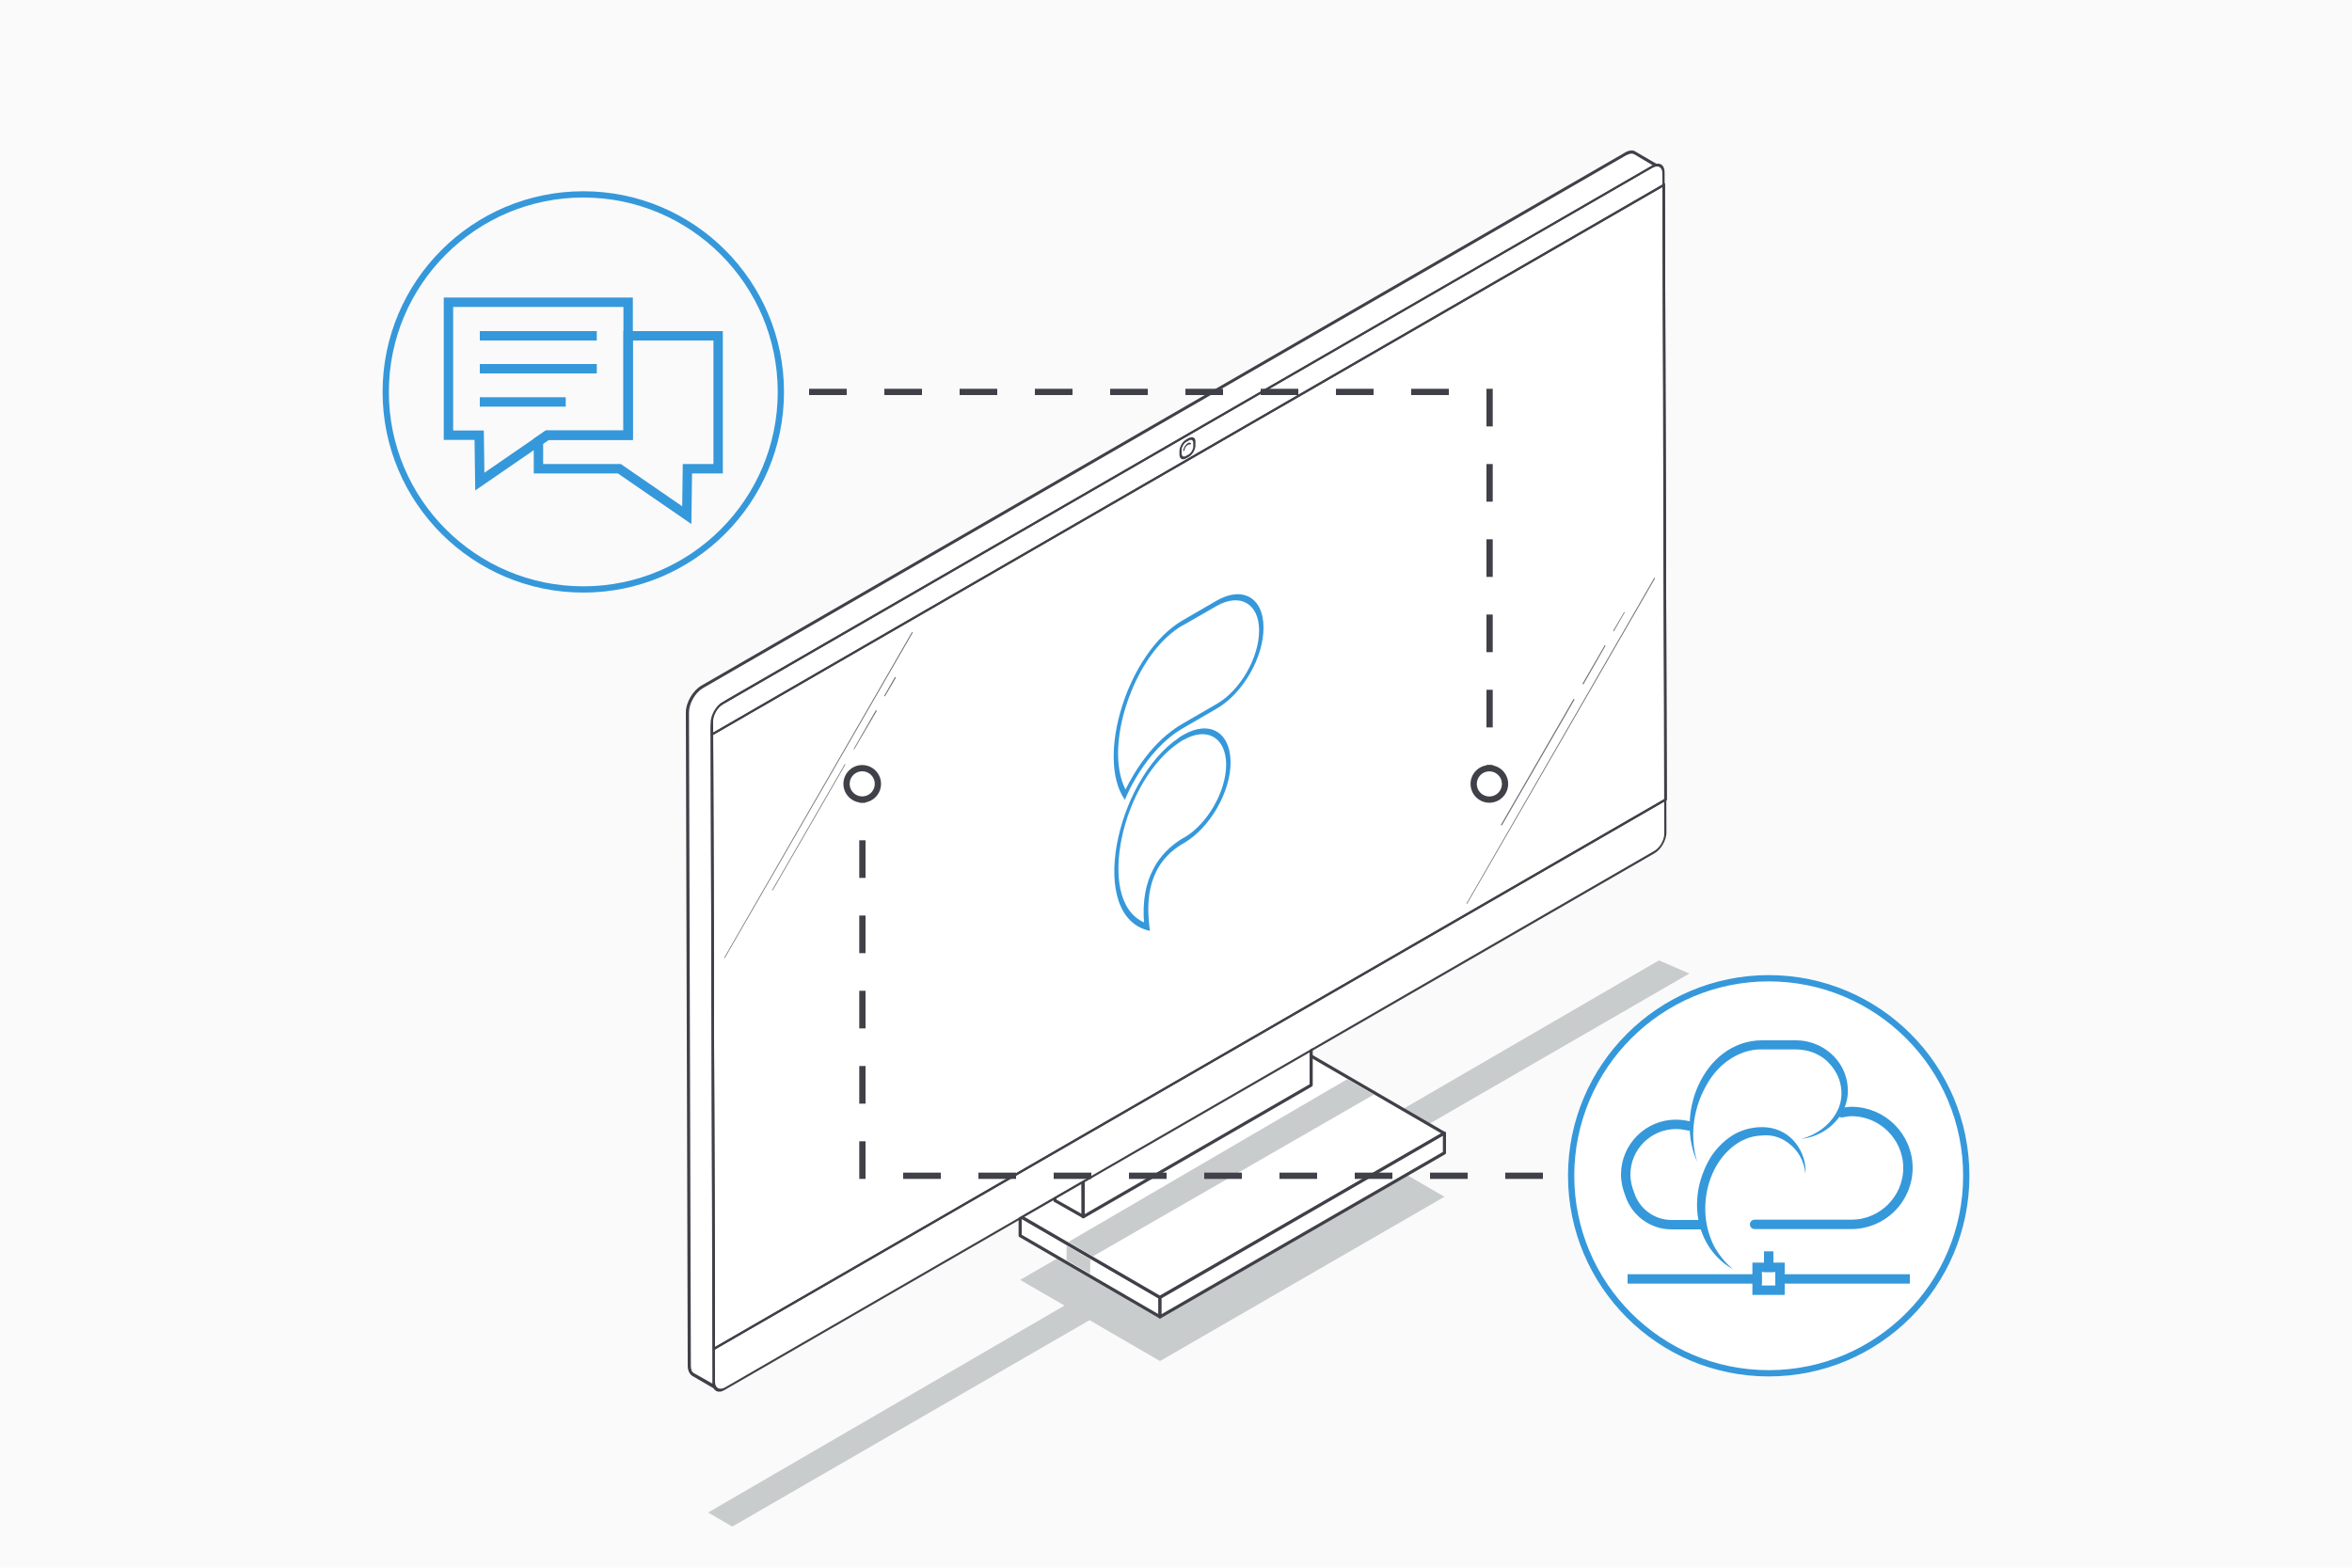 <?xml version="1.0" encoding="utf-8"?>
<!-- Generator: Adobe Illustrator 21.0.0, SVG Export Plug-In . SVG Version: 6.00 Build 0)  -->
<svg version="1.1" xmlns="http://www.w3.org/2000/svg" xmlns:xlink="http://www.w3.org/1999/xlink" x="0px" y="0px" width="750px"
	 height="500px" viewBox="0 0 750 500" style="enable-background:new 0 0 750 500;" xml:space="preserve">
<style type="text/css">
	.st0{fill:#FAFAFA;}
	.st1{display:none;}
	.st2{display:inline;}
	.st3{display:inline;clip-path:url(#SVGID_2_);fill:#FAFAFA;}
	.st4{fill:#C9CCCD;}
	.st5{enable-background:new    ;}
	.st6{fill:#FFFFFF;stroke:#404048;stroke-linejoin:round;stroke-miterlimit:10;}
	.st7{fill:none;stroke:#404048;stroke-linejoin:round;stroke-miterlimit:10;}
	.st8{fill:#FFFFFF;}
	.st9{fill:#404048;}
	.st10{clip-path:url(#SVGID_4_);}
	.st11{clip-path:url(#SVGID_6_);}
	.st12{fill:#3598DB;}
	.st13{clip-path:url(#SVGID_8_);}
	.st14{opacity:0.749;fill:#404048;}
	.st15{display:inline;fill:#FFFFFF;}
	.st16{fill:none;stroke:#404048;stroke-width:2;stroke-miterlimit:10;}
	.st17{fill:none;stroke:#404048;stroke-width:2;stroke-miterlimit:10;stroke-dasharray:12,12;}
	.st18{fill:none;stroke:#404048;stroke-width:2;stroke-miterlimit:10;stroke-dasharray:12;}
	.st19{fill:#FFFFFF;stroke:#404048;stroke-width:2;stroke-miterlimit:10;}
	.st20{display:none;fill:none;stroke:#C9CCCD;stroke-miterlimit:10;}
	.st21{display:inline;fill:#FAFAFA;}
	.st22{fill:none;stroke:#3598DB;stroke-width:2;stroke-miterlimit:22.926;}
	.st23{display:none;fill:none;stroke:#3598DB;stroke-width:2;stroke-miterlimit:22.926;}
	.st24{fill:none;stroke:#3598DB;stroke-width:3;stroke-miterlimit:10;}
	.st25{display:inline;fill:#3598DB;}
	.st26{fill:none;stroke:#3598DB;stroke-width:3;stroke-linecap:round;stroke-linejoin:round;stroke-miterlimit:22.926;}
	.st27{fill:none;}
	.st28{fill:none;stroke:#404048;stroke-width:3;stroke-linejoin:round;stroke-miterlimit:22.926;}
	.st29{fill:none;stroke:#404048;stroke-width:3;stroke-miterlimit:10;}
	.st30{fill:none;stroke:#404048;stroke-width:2;stroke-linecap:round;stroke-miterlimit:10;}
	.st31{display:inline;fill:#C9CCCD;}
</style>
<g id="Layer_4">
	<rect x="0" class="st0" width="750" height="500"/>
	<g class="st1">
		<defs>
			<rect id="SVGID_1_" x="125" y="-25" width="500" height="550"/>
		</defs>
		<clipPath id="SVGID_2_" class="st2">
			<use xlink:href="#SVGID_1_"  style="overflow:visible;"/>
		</clipPath>
		<polygon class="st3" points="1020,324.3 632.3,99 -155.9,554.1 231.7,779.4 		"/>
	</g>
</g>
<g id="Layer_1">
	<polygon class="st4" points="233.5,486.9 225.8,482.4 529,306.3 538.7,310.5 	"/>
	<g>
		<polygon class="st4" points="460.6,381.7 416,355.8 325.3,408.2 369.9,434.1 		"/>
	</g>
	<g id="Base_2_">
		<g class="st5">
			<g>
				<polygon class="st6" points="369.9,413.8 325.3,387.9 325.3,394.1 369.9,420 				"/>
			</g>
			<g>
				<polygon class="st6" points="460.6,361.5 416,335.6 325.3,387.9 369.9,413.8 				"/>
			</g>
			<g>
				<path class="st6" d="M460.6,367.7L369.9,420l0-6.2l90.7-52.4L460.6,367.7z"/>
			</g>
		</g>
	</g>
	<polygon class="st4" points="348.5,400.7 340.7,396.1 429.6,344.2 438.1,349.1 	"/>
	<g id="Stand_2_">
		<g class="st5">
			<g>
				<polygon class="st7" points="345.3,371.3 336.4,366.1 336.4,382.9 345.4,388 				"/>
			</g>
			<g>
				<polygon class="st7" points="418,329.3 409.1,324.1 336.4,366.1 345.3,371.3 				"/>
			</g>
			<g>
				<path class="st6" d="M418.1,346.1l-72.7,42l0-16.7l72.7-42L418.1,346.1z"/>
			</g>
		</g>
	</g>
	<polygon class="st4" points="340.1,397.2 340.1,401.9 347.6,406.3 347.7,401.7 	"/>
	<g>
		<path class="st8" d="M221,438.4c-0.8-0.4-1.2-1.4-1.2-2.7l-0.6-208.4c0-3,2.1-6.6,4.7-8.1l294.5-170c0.7-0.4,1.4-0.6,2-0.6
			c0.4,0,0.7,0.1,1.1,0.3l6.6,3.8c-0.1,0.1-0.2,0.1-0.3,0.2c-0.3,0.2-0.5,0.4-0.9,0.6l-294.5,170c-2.9,1.7-5.2,5.7-5.2,9l0.6,208.4
			c0,0.4,0,0.8-0.1,1.1c0,0.1,0,0.2,0,0.3L221,438.4z"/>
		<path class="st9" d="M520.3,49c0.3,0,0.6,0.1,0.8,0.2l5.9,3.5c-0.2,0.1-0.3,0.2-0.5,0.3L232,223c-3.1,1.8-5.4,5.9-5.4,9.4
			l0.6,208.4c0,0.2,0,0.4,0,0.5l-6-3.4c-0.6-0.3-0.9-1.2-0.9-2.3l-0.6-208.4c0-2.8,2-6.3,4.4-7.7l294.5-170
			C519.2,49.2,519.8,49,520.3,49 M520.3,48c-0.7,0-1.4,0.2-2.2,0.7l-294.5,170c-2.7,1.6-4.9,5.4-4.9,8.5l0.6,208.4
			c0,1.6,0.6,2.6,1.4,3.2l7.9,4.6c-0.9-0.5-0.5-1-0.5-2.5l-0.6-208.4c0-3.1,2.2-7,4.9-8.5L527,53.9c1-0.6,1.4-1.1,1.9-1.1
			c0.2,0,0.3,0.1,0.6,0.2l-7.9-4.6C521.2,48.1,520.8,48,520.3,48L520.3,48z"/>
	</g>
	<g id="PC_Case_1_">
		<g>
			<g class="st5">
				<defs>
					<polygon id="SVGID_3_" class="st5" points="227.3,445.6 226.6,226.1 530.8,50.5 531.4,270 					"/>
				</defs>
				<clipPath id="SVGID_4_">
					<use xlink:href="#SVGID_3_"  style="overflow:visible;"/>
				</clipPath>
				<g class="st10">
					<g>
						<g>
							<g>
								<path class="st8" d="M377.2,143.8c0-0.9,0.6-2,1.4-2.5c0.4-0.2,0.7-0.3,1-0.1l-0.2,0.4c-0.2-0.1-0.5-0.1-0.8,0.1
									c-0.6,0.3-1.1,1.2-1.1,1.8L377.2,143.8 M379.1,140.6l-0.9,0.5c-0.8,0.5-1.4,1.5-1.4,2.5l0,1.1c0,0.9,0.6,1.3,1.4,0.8
									l0.9-0.5c0.8-0.5,1.4-1.6,1.4-2.5l0-1.1C380.6,140.5,379.9,140.1,379.1,140.6 M378.2,146.3c-1.2,0.7-2.1,0.1-2.1-1.2l0-1.1
									c0-1.3,1-3,2.1-3.7l0.9-0.5c1.2-0.7,2.1-0.1,2.1,1.2l0,1.1c0,1.3-0.9,3-2.1,3.7L378.2,146.3 M526.9,53.5L230.5,224.6
									c-1.8,1-3.2,3.5-3.2,5.5l0.6,210.6c0,2,1.4,2.8,3.2,1.8l296.4-171.1c1.8-1,3.2-3.5,3.2-5.5l-0.6-210.6
									C530.1,53.3,528.7,52.5,526.9,53.5"/>
								<path class="st9" d="M231.2,442.5c-1.8,1-3.2,0.2-3.2-1.8l-0.6-210.6c0-2,1.4-4.5,3.2-5.5L526.9,53.5c1.8-1,3.2-0.2,3.2,1.8
									l0.6,210.6c0,2-1.4,4.5-3.2,5.5L231.2,442.5 M526.9,52.7L230.5,223.8c-2.2,1.2-3.9,4.3-3.9,6.7l0.6,210.6
									c0,2.5,1.8,3.5,3.9,2.2l296.4-171.1c2.2-1.2,3.9-4.3,3.9-6.7l-0.6-210.6C530.8,52.5,529.1,51.5,526.9,52.7"/>
								<path class="st9" d="M378.2,145.4c-0.8,0.5-1.4,0.1-1.4-0.8l0-1.1c0-0.9,0.6-2,1.4-2.5l0.9-0.5c0.8-0.5,1.4-0.1,1.4,0.8
									l0,1.1c0,0.9-0.6,2-1.4,2.5L378.2,145.4 M379.1,139.7l-0.9,0.5c-1.2,0.7-2.1,2.3-2.1,3.7l0,1.1c0,1.3,1,1.9,2.1,1.2l0.9-0.5
									c1.2-0.7,2.1-2.3,2.1-3.7l0-1.1C381.3,139.6,380.3,139.1,379.1,139.7"/>
								<path class="st9" d="M378.7,141.4c-0.8,0.5-1.4,1.6-1.4,2.5l0.4-0.2c0-0.7,0.5-1.5,1.1-1.8c0.3-0.2,0.6-0.2,0.8-0.1l0.2-0.4
									C379.4,141.1,379.1,141.1,378.7,141.4"/>
							</g>
						</g>
					</g>
				</g>
			</g>
		</g>
	</g>
	<g id="Screen_Content_2_">
		<g>
			<g class="st5">
				<defs>
					<polygon id="SVGID_5_" class="st5" points="227.3,430.8 226.8,234 530.9,58.4 531.5,255.2 					"/>
				</defs>
				<clipPath id="SVGID_6_">
					<use xlink:href="#SVGID_5_"  style="overflow:visible;"/>
				</clipPath>
				<g class="st11">
					<g>
						<g>
							<g>
								<path class="st12" d="M364.8,294.2c-8.4-3.8-9.3-15.8-7.2-26.4c2.6-13.1,9.8-25.2,18.3-30.9c0.2-0.2,0.5-0.3,0.8-0.5
									l0.1-0.1c0.1-0.1,0.2-0.1,0.3-0.2l0.2-0.1l0.1,0c7.5-4.3,13.5-0.8,13.6,7.8c0,8.6-6,19.1-13.5,23.4l0,0l-0.1,0
									c-4.2,2.5-7.5,5.8-9.6,9.9C365.3,281.8,364.3,287.5,364.8,294.2 M377.3,234.4L377.3,234.4c-0.2,0.1-0.3,0.2-0.5,0.3
									c-0.4,0.2-0.7,0.4-1,0.7c-20,13.4-29.5,57.2-9.1,61.5c-1.5-10.4-0.4-21.6,10.8-28l0,0c8.3-4.8,15-16.4,14.9-25.9
									C392.3,233.4,385.6,229.6,377.3,234.4"/>
								<path class="st12" d="M358.9,251.8c-3.6-7-3.1-18.6,1.5-30.4c3.9-10.1,10-18.1,16.8-22l0.1,0l10.6-6.1
									c7.5-4.3,13.6-0.8,13.6,7.8c0,8.6-6,19.1-13.5,23.4l-10.7,6.2C367.4,236.3,361.5,246.6,358.9,251.8 M387.9,191.6l-10.7,6.2
									l0,0c-17.7,10.2-27.9,44-18.5,57.3c0,0,6-15.6,18.6-22.9L388,226c8.3-4.8,15-16.4,14.9-25.9
									C402.9,190.6,396.2,186.8,387.9,191.6"/>
								<path class="st9" d="M228,429.6l-0.6-195.2L530.2,59.6l0.6,195.2L228,429.6 M530.9,58.4L226.8,234l0.6,196.8l304.2-175.6
									L530.9,58.4"/>
							</g>
						</g>
					</g>
				</g>
			</g>
		</g>
	</g>
	<g id="Screen_Glass_2_">
		<g>
			<g class="st5">
				<defs>
					<polygon id="SVGID_7_" class="st5" points="227.3,430.8 226.8,234 530.9,58.4 531.5,255.2 					"/>
				</defs>
				<clipPath id="SVGID_8_">
					<use xlink:href="#SVGID_7_"  style="overflow:visible;"/>
				</clipPath>
				<g class="st13">
					<g>
						<g>
							<g>
								<path class="st9" d="M228,429.6l-0.6-195.2L530.2,59.6l0.6,195.2L228,429.6 M530.9,58.4L226.8,234l0.6,196.8l304.2-175.6
									L530.9,58.4"/>
								<polyline class="st14" points="527.5,184.3 467.6,288.2 467.8,288.3 527.8,184.4 527.5,184.3 								"/>
								<polyline class="st14" points="517.9,195.2 514.4,201.2 514.6,201.4 518.1,195.3 517.9,195.2 								"/>
								<polyline class="st14" points="511.7,205.8 504.6,218.1 504.9,218.3 512,205.9 511.7,205.8 								"/>
								<polyline class="st14" points="501.8,222.9 478.6,263.1 478.9,263.3 502.1,223.1 501.8,222.9 								"/>
								<polyline class="st14" points="290.8,201.6 230.9,305.5 231.1,305.6 291.1,201.7 290.8,201.6 								"/>
								<polyline class="st14" points="285.4,215.9 281.9,222 282.2,222.1 285.7,216.1 285.4,215.9 								"/>
								<polyline class="st14" points="279.3,226.5 272.2,238.9 272.4,239 279.6,226.7 279.3,226.5 								"/>
								<polyline class="st14" points="269.4,243.7 246.2,283.9 246.4,284 269.6,243.8 269.4,243.7 								"/>
							</g>
						</g>
					</g>
				</g>
			</g>
		</g>
	</g>
</g>
<g id="Layer_2">
	<g class="st1">
		<line class="st15" x1="445" y1="226.3" x2="275.3" y2="56.6"/>
		<g class="st2">
			<line class="st16" x1="445" y1="226.3" x2="440.8" y2="222.1"/>
			<line class="st17" x1="432.3" y1="213.6" x2="283.8" y2="65.1"/>
			<line class="st16" x1="279.5" y1="60.8" x2="275.3" y2="56.6"/>
		</g>
	</g>
	<g class="st1">
		<line class="st15" x1="278" y1="259.7" x2="447.7" y2="429.4"/>
		<g class="st2">
			<line class="st16" x1="278" y1="259.7" x2="282.2" y2="263.9"/>
			<line class="st17" x1="290.7" y1="272.4" x2="439.2" y2="420.9"/>
			<line class="st16" x1="443.5" y1="425.2" x2="447.7" y2="429.4"/>
		</g>
	</g>
	<polyline class="st18" points="564,375 275,375 275,250 	"/>
	<polyline class="st18" points="186,125 475,125 475,250 	"/>
	<ellipse transform="matrix(0.707 -0.707 0.707 0.707 -37.652 409.099)" class="st19" cx="475" cy="250" rx="5" ry="5"/>
	<ellipse transform="matrix(0.707 -0.707 0.707 0.707 -96.231 267.678)" class="st19" cx="275" cy="250" rx="5" ry="5"/>
	<rect x="275" y="125" class="st20" width="200" height="250"/>
	<g class="st1">
		<g class="st2">
			<path class="st9" d="M297.8,166.2h-71.1c-0.9,0-1.7-0.8-1.7-1.7v-42c0-0.9,0.8-1.7,1.7-1.7c0.9,0,1.7,0.8,1.7,1.7v40.3h67.7
				v-40.3c0-0.9,0.8-1.7,1.7-1.7c0.9,0,1.7,0.8,1.7,1.7v42C299.5,165.5,298.8,166.2,297.8,166.2z"/>
		</g>
		<g class="st2">
			<path class="st9" d="M262.3,142.9c-0.3,0-0.5-0.1-0.8-0.2L225.9,124c-0.8-0.4-1.2-1.5-0.7-2.3c0.4-0.8,1.5-1.2,2.3-0.7l34.8,18.3
				L297,121c0.8-0.4,1.9-0.1,2.3,0.7c0.4,0.8,0.1,1.9-0.7,2.3l-35.6,18.7C262.8,142.8,262.5,142.9,262.3,142.9z"/>
		</g>
		<g class="st2">
			<path class="st9" d="M226.7,166.2c-0.5,0-1-0.2-1.3-0.6c-0.6-0.7-0.5-1.8,0.3-2.4l30.9-24.5c0.7-0.6,1.8-0.5,2.4,0.3
				c0.6,0.7,0.5,1.8-0.3,2.4l-30.9,24.5C227.5,166.1,227.1,166.2,226.7,166.2z"/>
		</g>
		<g class="st2">
			<path class="st9" d="M297.8,166.2c-0.4,0-0.7-0.1-1.1-0.4l-25.5-20.3c-0.7-0.6-0.9-1.7-0.3-2.4c0.6-0.7,1.7-0.9,2.4-0.3
				l25.5,20.3c0.7,0.6,0.9,1.7,0.3,2.4C298.8,166,298.3,166.2,297.8,166.2z"/>
		</g>
		<g class="st2">
			<path class="st9" d="M226.7,123.5c-0.4,0-0.8-0.2-1.2-0.5c-0.7-0.6-0.7-1.7-0.1-2.4l11.7-12.4c0.6-0.7,1.7-0.7,2.4-0.1
				c0.7,0.6,0.7,1.7,0.1,2.4L228,123C227.6,123.3,227.2,123.5,226.7,123.5z"/>
		</g>
		<g class="st2">
			<path class="st9" d="M297.8,123.5c-0.5,0-0.9-0.2-1.2-0.5l-11.7-12.4c-0.6-0.7-0.6-1.8,0.1-2.4c0.7-0.6,1.8-0.6,2.4,0.1
				l11.7,12.4c0.6,0.7,0.6,1.8-0.1,2.4C298.7,123.3,298.2,123.5,297.8,123.5z"/>
		</g>
		<g class="st2">
			<path class="st9" d="M286.1,128.9c-0.9,0-1.7-0.8-1.7-1.7v-23.5h-44.3v23.5c0,0.9-0.8,1.7-1.7,1.7c-0.9,0-1.7-0.8-1.7-1.7V102
				c0-0.9,0.8-1.7,1.7-1.7h47.7c0.9,0,1.7,0.8,1.7,1.7v25.3C287.8,128.2,287.1,128.9,286.1,128.9z"/>
		</g>
		<g class="st2">
			<path class="st9" d="M276.2,114.7h-27.9c-0.9,0-1.7-0.8-1.7-1.7c0-0.9,0.8-1.7,1.7-1.7h27.9c0.9,0,1.7,0.8,1.7,1.7
				C277.9,114,277.1,114.7,276.2,114.7z"/>
		</g>
		<g class="st2">
			<path class="st9" d="M276.2,124.3h-27.9c-0.9,0-1.7-0.8-1.7-1.7c0-0.9,0.8-1.7,1.7-1.7h27.9c0.9,0,1.7,0.8,1.7,1.7
				C277.9,123.6,277.1,124.3,276.2,124.3z"/>
		</g>
		<g class="st2">
			<path class="st9" d="M262.3,183.6c-0.9,0-1.7-0.8-1.7-1.7v-9.3c0-0.9,0.8-1.7,1.7-1.7c0.9,0,1.7,0.8,1.7,1.7v9.3
				C264,182.8,263.2,183.6,262.3,183.6z"/>
		</g>
		<g class="st2">
			<g>
				<path class="st9" d="M246.9,179c-0.9,0-1.7-0.8-1.7-1.7v-4.6c0-0.9,0.8-1.7,1.7-1.7c0.9,0,1.7,0.8,1.7,1.7v4.6
					C248.6,178.2,247.8,179,246.9,179z"/>
			</g>
			<g>
				<path class="st9" d="M277.7,179c-0.9,0-1.7-0.8-1.7-1.7v-4.6c0-0.9,0.8-1.7,1.7-1.7c0.9,0,1.7,0.8,1.7,1.7v4.6
					C279.4,178.2,278.6,179,277.7,179z"/>
			</g>
		</g>
	</g>
	<g class="st1">
		<circle id="white_circle_30_" class="st21" cx="276" cy="57" r="63"/>
		<g id="outer_circle_60_" class="st2">
			<path class="st9" d="M276-5c34.2,0,62,27.8,62,62s-27.8,62-62,62s-62-27.8-62-62S241.8-5,276-5 M276-7c-35.3,0-64,28.7-64,64
				s28.7,64,64,64s64-28.7,64-64S311.3-7,276-7L276-7z"/>
		</g>
		<g class="st2">
			<path class="st22" d="M276,2c3.7,0,7.3,0.4,10.7,1.2l1.3,13.6c2.8,0.8,5.4,1.9,7.9,3.3l10.5-8.7c3,1.9,5.8,4.1,8.4,6.7
				c2.6,2.6,4.8,5.4,6.7,8.4l-8.7,10.5c1.3,2.5,2.4,5.1,3.3,7.9l13.6,1.3c0.8,3.5,1.2,7,1.2,10.7c0,3.7-0.4,7.3-1.2,10.7L316.2,69
				c-0.8,2.8-1.9,5.4-3.3,7.9l8.7,10.5c-1.9,3-4.1,5.8-6.7,8.4c-2.6,2.6-5.4,4.8-8.4,6.7l-10.5-8.7c-2.5,1.3-5.1,2.4-7.9,3.3
				l-1.3,13.6c-3.5,0.8-7,1.2-10.7,1.2c-3.7,0-7.3-0.4-10.7-1.2L264,97.1c-2.8-0.8-5.4-1.9-7.9-3.3l-10.5,8.7
				c-3-1.9-5.8-4.1-8.4-6.7c-2.6-2.6-4.8-5.4-6.7-8.4l8.7-10.5c-1.3-2.5-2.4-5.1-3.3-7.9l-13.6-1.3c-0.8-3.5-1.2-7-1.2-10.7
				c0-3.7,0.4-7.3,1.2-10.7l13.6-1.3c0.8-2.8,1.9-5.4,3.3-7.9l-8.7-10.5c1.9-3,4.1-5.8,6.7-8.4c2.6-2.6,5.4-4.8,8.4-6.7l10.5,8.7
				c2.5-1.3,5.1-2.4,7.9-3.3l1.3-13.6C268.7,2.4,272.3,2,276,2L276,2z"/>
			<path class="st22" d="M263.5,76.5c-6.4-4.1-10.6-11.3-10.6-19.5c0-5.5,1.9-10.6,5.2-14.6"/>
			<path class="st22" d="M293.8,42.3c3.3,4,5.3,9.1,5.3,14.7c0,8.1-4.2,15.3-10.5,19.4"/>
			<path class="st23" d="M276,33.9c12.8,0,23.1,10.4,23.1,23.1c0,12.8-10.4,23.1-23.1,23.1c-12.8,0-23.1-10.4-23.1-23.1
				C252.9,44.2,263.2,33.9,276,33.9L276,33.9z"/>
		</g>
		<g class="st2">
			<circle class="st24" cx="276" cy="25.8" r="7.4"/>
			<polyline class="st24" points="283.4,46 283.4,93.6 268.6,93.6 268.6,46 			"/>
			<line class="st24" x1="276" y1="93.6" x2="276" y2="64.2"/>
			<path class="st24" d="M268.4,66.4c-3.1,0-5.7-2.5-5.7-5.7c0,0,0,0,0-15.2c0-6.3,5.8-8.6,13.2-8.6s13.2,2.5,13.2,8.6
				c0,15.2,0,15.2,0,15.2c0,3.1-2.5,5.7-5.7,5.7"/>
			<line class="st24" x1="276" y1="53.6" x2="276" y2="43.3"/>
			<line class="st24" x1="276" y1="55.8" x2="276" y2="58"/>
		</g>
	</g>
	<g class="st1">
		<circle id="white_circle_1_" class="st15" cx="250" cy="125" r="49.2"/>
		<g id="outer_circle_1_">
			<path class="st25" d="M250,77c26.5,0,48,21.5,48,48s-21.5,48-48,48s-48-21.5-48-48S223.5,77,250,77 M250,75
				c-27.6,0-50,22.4-50,50s22.4,50,50,50c27.6,0,50-22.4,50-50S277.6,75,250,75L250,75z"/>
		</g>
		<g class="st2">
			<path class="st22" d="M250,82c2.9,0,5.7,0.3,8.4,1l1,10.6c2.2,0.6,4.2,1.5,6.2,2.6l8.2-6.8c2.4,1.5,4.6,3.2,6.6,5.2
				c2,2,3.8,4.2,5.2,6.6l-6.8,8.2c1.1,1.9,1.9,4,2.6,6.2l10.6,1c0.6,2.7,1,5.5,1,8.4c0,2.9-0.3,5.7-1,8.4l-10.6,1
				c-0.6,2.2-1.5,4.2-2.6,6.2l6.8,8.2c-1.5,2.4-3.2,4.6-5.2,6.6c-2,2-4.2,3.8-6.6,5.2l-8.2-6.8c-1.9,1.1-4,1.9-6.2,2.6l-1,10.6
				c-2.7,0.6-5.5,1-8.4,1c-2.9,0-5.7-0.3-8.4-1l-1-10.6c-2.2-0.6-4.2-1.5-6.2-2.6l-8.2,6.8c-2.4-1.5-4.6-3.2-6.6-5.2
				c-2-2-3.8-4.2-5.2-6.6l6.8-8.2c-1.1-1.9-1.9-4-2.6-6.2l-10.6-1c-0.6-2.7-1-5.5-1-8.4c0-2.9,0.3-5.7,1-8.4l10.6-1
				c0.6-2.2,1.5-4.2,2.6-6.2l-6.8-8.2c1.5-2.4,3.2-4.6,5.2-6.6c2-2,4.2-3.8,6.6-5.2l8.2,6.8c1.9-1.1,4-1.9,6.2-2.6l1-10.6
				C244.3,82.4,247.1,82,250,82L250,82z"/>
			<path class="st22" d="M240.3,140.2c-5-3.2-8.3-8.8-8.3-15.2c0-4.3,1.5-8.3,4.1-11.4"/>
			<path class="st22" d="M263.9,113.5c2.6,3.1,4.1,7.1,4.1,11.5c0,6.4-3.3,11.9-8.2,15.2"/>
		</g>
		<g class="st2">
			<circle class="st24" cx="250" cy="100.7" r="5.8"/>
			<polyline class="st24" points="255.8,116.4 255.8,153.6 244.2,153.6 244.2,116.4 			"/>
			<line class="st24" x1="250" y1="153.6" x2="250" y2="130.6"/>
			<path class="st24" d="M244.1,132.3c-2.4,0-4.4-2-4.4-4.4c0,0,0,0,0-11.8c0-4.9,4.6-6.8,10.3-6.8s10.3,2,10.3,6.8
				c0,11.8,0,11.8,0,11.8c0,2.4-2,4.4-4.4,4.4"/>
			<line class="st24" x1="250" y1="122.3" x2="250" y2="114.3"/>
			<line class="st24" x1="250" y1="124" x2="250" y2="125.7"/>
		</g>
	</g>
	<g id="Layer_6">
		<circle id="white_circle_18_" class="st8" cx="564" cy="375" r="63"/>
		<g id="outer_circle_34_">
			<path class="st12" d="M564,313c34.2,0,62,27.8,62,62s-27.8,62-62,62s-62-27.8-62-62S529.8,313,564,313 M564,311
				c-35.3,0-64,28.7-64,64c0,35.3,28.7,64,64,64s64-28.7,64-64C628,339.6,599.3,311,564,311L564,311z"/>
		</g>
		<g id="v4">
			<path class="st26" d="M538.5,359.1c-1.3-0.3-2.7-0.5-4.1-0.5l0,0c-8.8,0-16,7.2-16,16c0,2.2,0.5,4.3,1.3,6.3
				c1.8,5.6,7.1,9.7,13.3,9.7h1.4l0,0h7.9"/>
			<path class="st26" d="M559.5,390.5h30.3c0.1,0,0.1,0,0.2,0c0.1,0,0.3,0,0.4,0l0,0c9.9,0,18-8.1,18-18v0c0-9.9-8.1-18-18-18l0,0
				c-1,0-2.1,0.2-3.1,0.4"/>
			<g id="freespee_F_x22__1_">
				<g>
					<path class="st12" d="M575.7,374.4c-0.3-3.3-1.7-6.4-4-8.6c-2.2-2.2-5.1-3.6-8.1-3.7l-1.1,0c-0.4,0-0.8,0.1-1.2,0.1
						c-0.4,0-0.8,0.1-1.1,0.1c-0.4,0.1-0.8,0.1-1.1,0.2c-1.5,0.3-2.9,0.9-4.2,1.6c-2.6,1.5-4.9,3.7-6.6,6.2
						c-3.5,5.1-5,11.6-4.4,17.9c0.3,3.1,1.2,6.2,2.6,9.1c1.5,2.8,3.6,5.4,6.1,7.5c-2.9-1.6-5.4-3.9-7.4-6.8
						c-1.9-2.8-3.2-6.1-3.7-9.5c-0.6-3.4-0.4-6.9,0.3-10.3c0.8-3.4,2.1-6.6,4-9.6c2-2.9,4.6-5.4,7.7-7.1c1.6-0.8,3.3-1.4,5-1.7
						c0.4-0.1,0.9-0.1,1.3-0.2c0.4,0,0.9-0.1,1.3-0.1c0.4,0,0.8,0,1.3,0l1.3,0.1c3.6,0.4,6.9,2.3,9,5.1
						C574.9,367.6,576,371.1,575.7,374.4z"/>
				</g>
				<g>
					<path class="st27" d="M562.2,387.8"/>
				</g>
				<g>
					<path class="st12" d="M574.5,363.2c4.6-1.2,8.6-4.1,10.9-8c2.4-3.9,2.3-8.8,0.3-12.7c-1-1.9-2.4-3.6-4.1-4.9
						c-1.7-1.3-3.8-2.2-5.9-2.6c-1.1-0.2-2.1-0.3-3.2-0.3l-3.6,0c-2.4,0-4.7,0-7.1,0l-1.5,0v-1.5v0l1.5,1.5
						c-3.8-0.1-7.6,1.3-10.7,3.5c-3.2,2.2-5.7,5.4-7.5,8.9c-3.7,7-4.8,15.6-2.4,23.5c-1.7-3.8-2.5-8-2.4-12.2
						c0.1-4.2,1-8.4,2.8-12.3c1.8-3.9,4.4-7.5,7.9-10.1c3.5-2.7,7.9-4.2,12.3-4.2l1.5,0v1.5v0l-1.5-1.5c2.4,0,4.7,0,7.1,0l3.6,0
						c1.2,0,2.6,0.1,3.8,0.4c5.1,1.1,9.5,4.6,11.6,9.3c1,2.3,1.5,4.9,1.3,7.5c-0.2,2.6-1.1,5-2.5,7
						C583.8,360.1,579.3,362.7,574.5,363.2z"/>
				</g>
			</g>
		</g>
		<g>
			<g>
				<path class="st12" d="M566.1,405.7v4.3h-4.3v-4.3H566.1 M569.1,402.7h-3h-4.3h-3v3v4.3v3h3h4.3h3v-3v-4.3V402.7L569.1,402.7z"/>
			</g>
			<line class="st24" x1="566.1" y1="407.9" x2="609" y2="407.9"/>
			<line class="st24" x1="561.8" y1="407.9" x2="519" y2="407.9"/>
			<line class="st24" x1="564" y1="405.7" x2="564" y2="399.1"/>
		</g>
	</g>
	<g id="Layer_7">
		<g id="app__x2F__SMS_2_">
			<circle id="white_circle_11_" class="st0" cx="186" cy="125" r="63"/>
			<g id="outer_circle_31_">
				<path class="st12" d="M186,63c34.2,0,62,27.8,62,62s-27.8,62-62,62s-62-27.8-62-62S151.8,63,186,63 M186,61
					c-35.3,0-64,28.7-64,64s28.7,64,64,64s64-28.7,64-64S221.3,61,186,61L186,61z"/>
			</g>
			<g id="app__x2F__SMS_3_">
				<polygon class="st24" points="200.3,107.1 200.3,138.8 174.5,138.8 171.7,140.7 171.7,149.5 197.5,149.5 219,164.3 219.2,149.5 
					229,149.5 229,107.1 				"/>
				<g id="message_box_5_">
					<polygon class="st24" points="200.3,138.8 174.5,138.8 153,153.6 152.8,138.8 143,138.8 143,96.4 200.3,96.4 					"/>
					<line class="st24" x1="153" y1="128.2" x2="180.4" y2="128.2"/>
					<line class="st24" x1="153" y1="117.6" x2="190.3" y2="117.6"/>
					<line class="st24" x1="153" y1="107.1" x2="190.3" y2="107.1"/>
				</g>
			</g>
		</g>
	</g>
</g>
<g id="Layer_3" class="st1">
	<path id="white_circle" class="st21" d="M498,474.2H398c-27.2,0-49.2-22-49.2-49.2v0c0-27.2,22-49.2,49.2-49.2h100
		c27.2,0,49.2,22,49.2,49.2v0C547.2,452.2,525.2,474.2,498,474.2z"/>
	<g id="outer_circle">
		<path class="st25" d="M498,377c26.5,0,48,21.5,48,48c0,26.5-21.5,48-48,48H398c-26.5,0-48-21.5-48-48c0-26.5,21.5-48,48-48H498
			 M498,375H398c-27.6,0-50,22.4-50,50v0c0,27.6,22.4,50,50,50h100c27.6,0,50-22.4,50-50v0C548,397.4,525.6,375,498,375L498,375z"/>
	</g>
	<g class="st2">
		<g>
			<path class="st28" d="M490.3,420.3V454c0,2.3,1.9,4.1,4.1,4.1s4.1-1.9,4.1-4.1v-33.7c-1.2,0.6-2.7,1-4.1,1
				C492.9,421.3,491.5,420.9,490.3,420.3z"/>
			<path class="st28" d="M498.6,403.7V396c0-2.3-1.9-4.1-4.1-4.1s-4.1,1.9-4.1,4.1v7.7c1.2-0.6,2.7-1,4.1-1
				C495.9,402.7,497.3,403.1,498.6,403.7z"/>
			<circle class="st29" cx="494.4" cy="412" r="9.3"/>
		</g>
		<g>
			<path class="st28" d="M477.2,416.9V396c0-2.3-1.9-4.1-4.1-4.1s-4.1,1.9-4.1,4.1v20.9c1.2-0.6,2.6-1,4.1-1
				C474.5,415.9,475.9,416.3,477.2,416.9z"/>
			<path class="st28" d="M468.9,433.1V454c0,2.3,1.9,4.1,4.1,4.1s4.1-1.9,4.1-4.1v-20.9c-1.2,0.6-2.6,1-4.1,1
				C471.5,434.1,470.1,433.7,468.9,433.1z"/>
			<circle class="st29" cx="473" cy="425" r="9.1"/>
		</g>
		<g>
			<path class="st28" d="M520,435v-39c0-2.3-1.9-4.1-4.1-4.1s-4.1,1.9-4.1,4.1v39c1.2-0.6,2.7-1,4.1-1
				C517.3,434,518.7,434.4,520,435z"/>
			<path class="st28" d="M511.7,451.6v2.4c0,2.3,1.9,4.1,4.1,4.1s4.1-1.9,4.1-4.1v-2.4c-1.2,0.6-2.7,1-4.1,1
				C514.3,452.6,512.9,452.2,511.7,451.6z"/>
			<circle class="st29" cx="515.8" cy="443.3" r="9.3"/>
		</g>
	</g>
	<g class="st2">
		<g id="person_8_">
			<path class="st29" d="M419.8,420.5c0,0,0-3.5,0-4.2s0.8-6.8-9.7-6.8s-9.7,6.1-9.7,6.8s0,4.2,0,4.2"/>
			<circle class="st29" cx="410.1" cy="401.5" r="5.9"/>
			<circle class="st29" cx="410.1" cy="406.2" r="17.3"/>
			<line class="st30" x1="404.6" y1="422.7" x2="404.6" y2="415.7"/>
			<line class="st30" x1="415.5" y1="422.7" x2="415.5" y2="415.7"/>
		</g>
		<g id="person_7_">
			<path class="st29" d="M398,458.1c0,0,0-3.5,0-4.2s0.8-6.8-9.7-6.8s-9.7,6.1-9.7,6.8s0,4.2,0,4.2"/>
			<circle class="st29" cx="388.3" cy="439.1" r="5.9"/>
			<circle class="st29" cx="388.3" cy="443.8" r="17.3"/>
			<line class="st30" x1="382.8" y1="460.2" x2="382.8" y2="453.3"/>
			<line class="st30" x1="393.7" y1="460.2" x2="393.7" y2="453.3"/>
		</g>
		<g id="person_6_">
			<path class="st29" d="M441.5,458.1c0,0,0-3.5,0-4.2s0.8-6.8-9.7-6.8s-9.7,6.1-9.7,6.8s0,4.2,0,4.2"/>
			<circle class="st29" cx="431.7" cy="439.1" r="5.9"/>
			<circle class="st29" cx="431.7" cy="443.8" r="17.3"/>
			<line class="st30" x1="426.3" y1="460.2" x2="426.3" y2="453.3"/>
			<line class="st30" x1="437.2" y1="460.2" x2="437.2" y2="453.3"/>
		</g>
		<line class="st29" x1="410" y1="431.2" x2="410" y2="423.5"/>
		<line class="st29" x1="416.7" y1="435.1" x2="410" y2="431.2"/>
		<line class="st29" x1="403.3" y1="435.1" x2="410" y2="431.2"/>
	</g>
</g>
<g id="guides" class="st1">
	<rect x="250" y="125" class="st31" width="250" height="250"/>
</g>
</svg>
